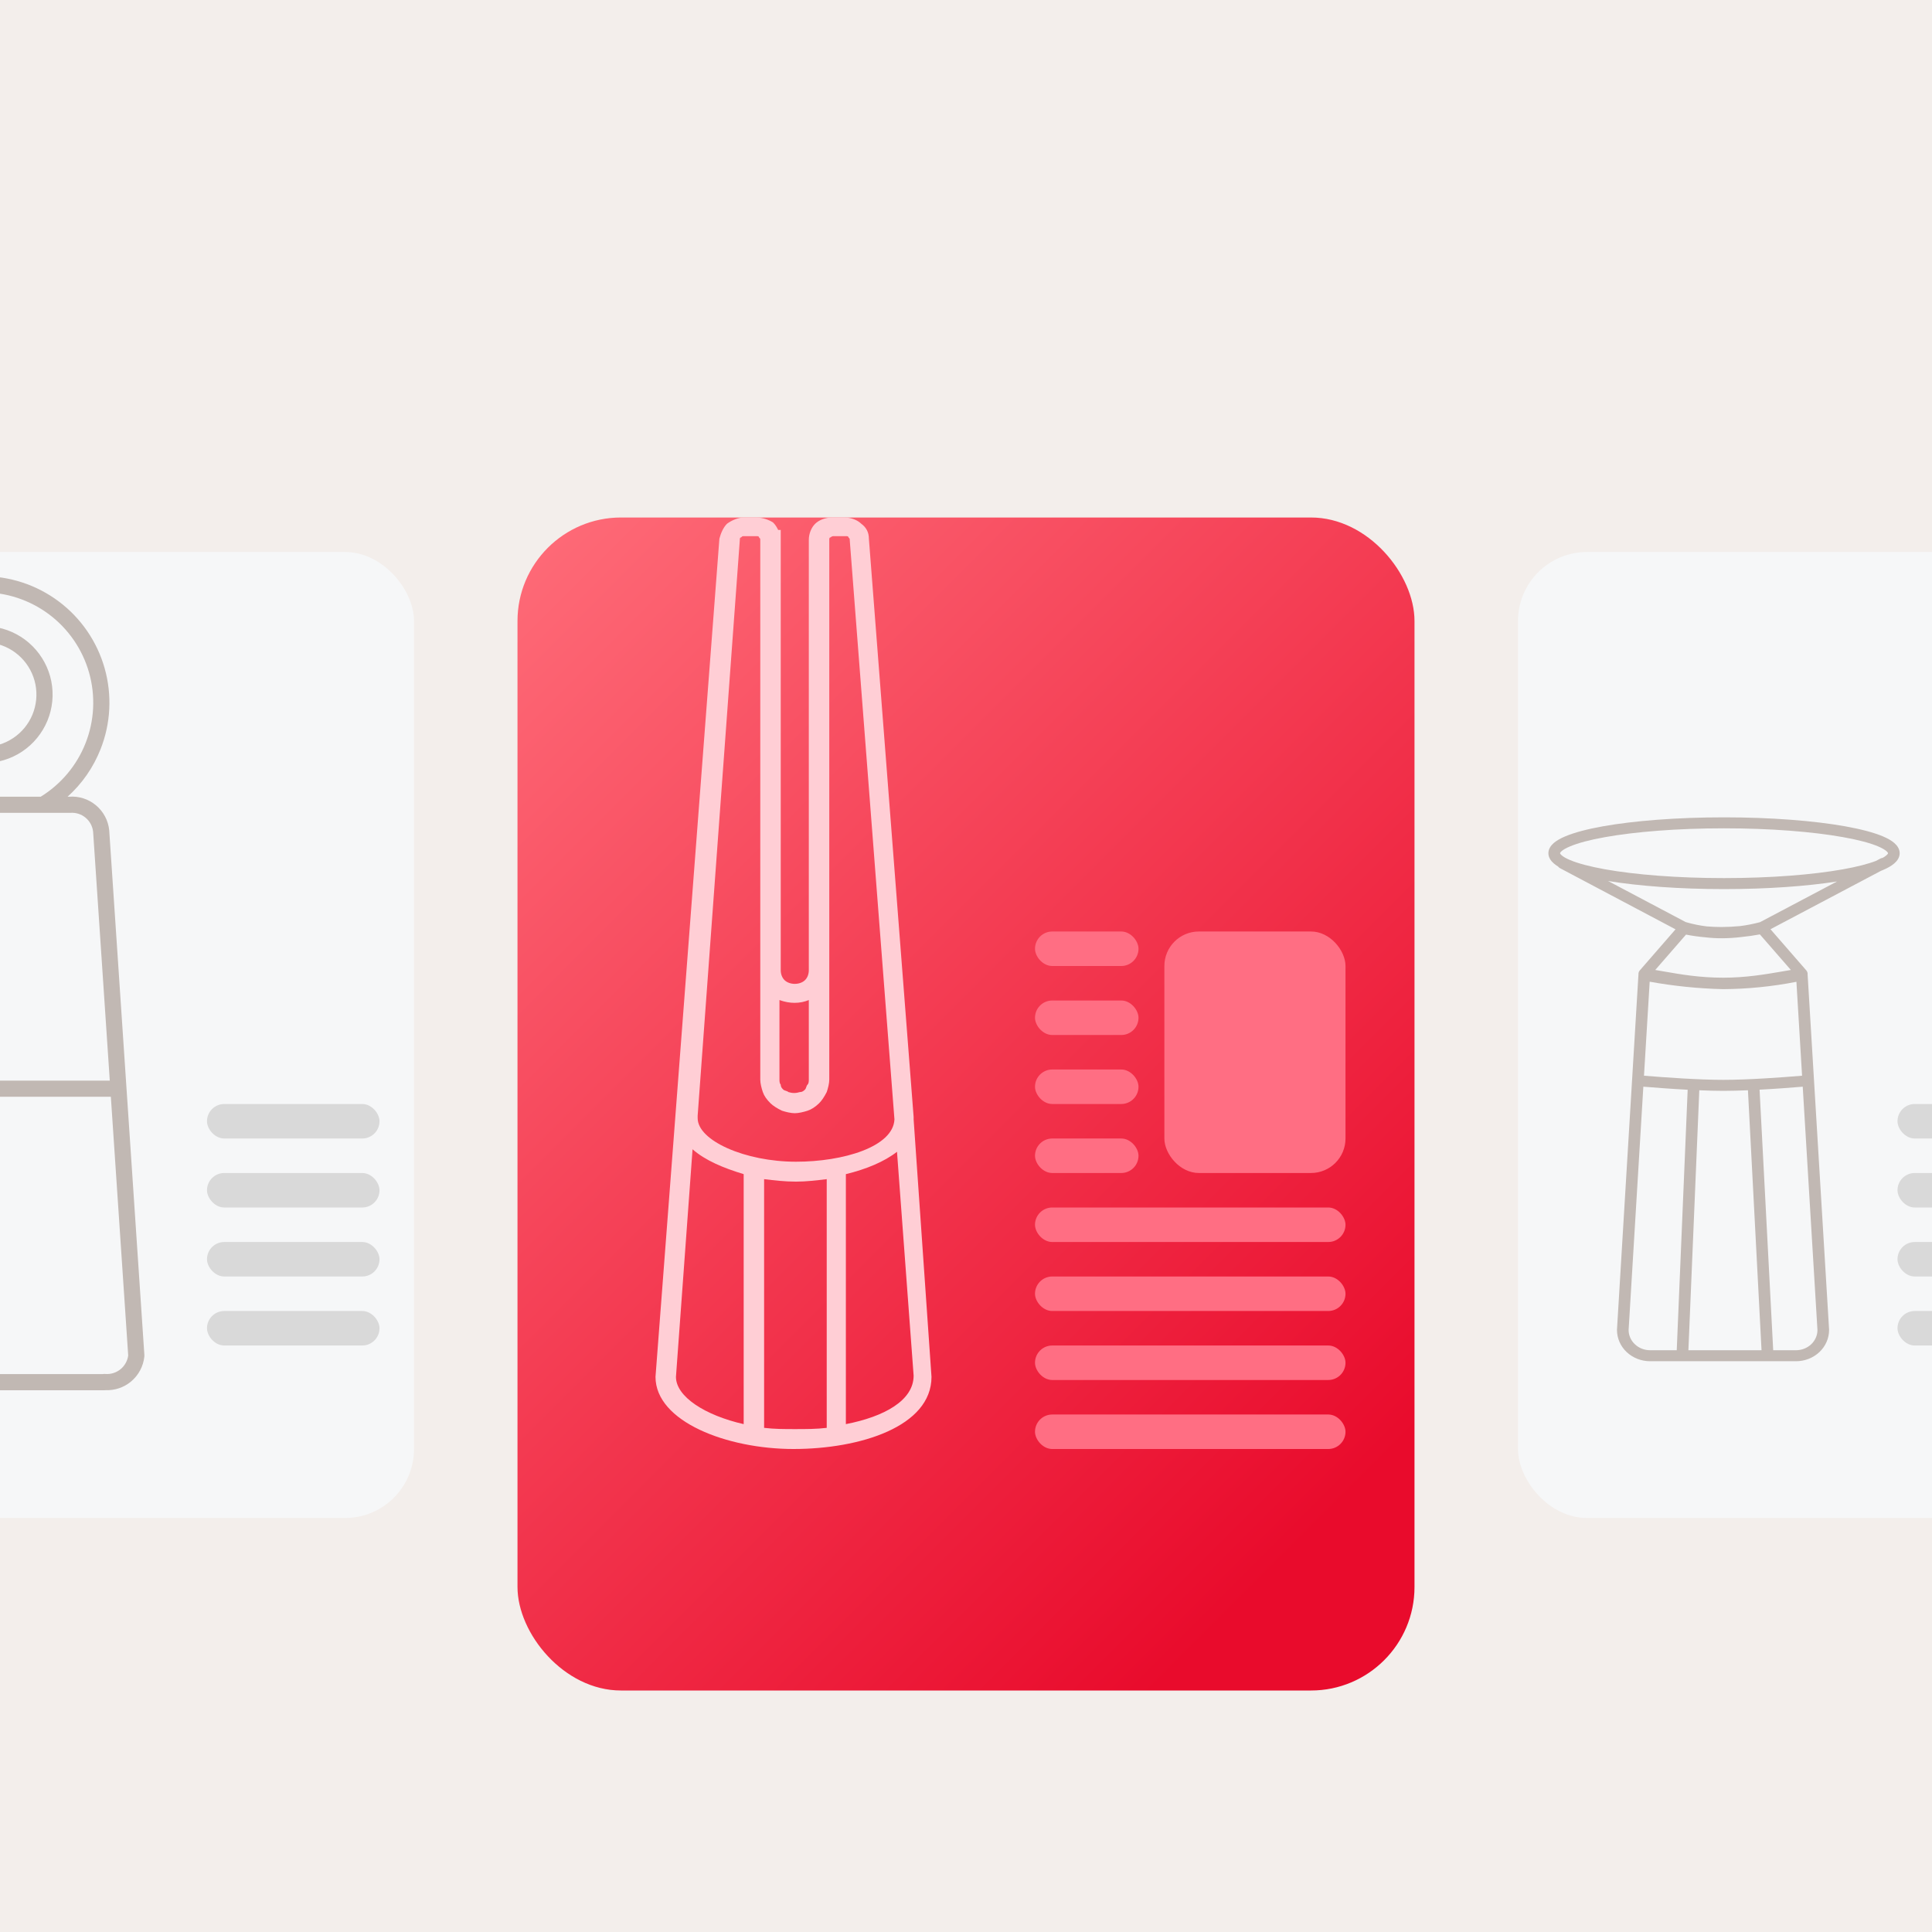 <svg width="56" height="56" viewBox="0 0 56 56" fill="none" xmlns="http://www.w3.org/2000/svg">
<g clip-path="url(#clip0_12_111)">
<rect width="56" height="56" fill="#F3EEEB"/>
<g filter="url(#filter0_d_12_111)">
<rect x="-13" y="14" width="25" height="28" rx="2" fill="#F6F7F8"/>
</g>
<g filter="url(#filter1_d_12_111)">
<rect x="15" y="11" width="26" height="34" rx="3" fill="url(#paint0_linear_12_111)"/>
</g>
<g filter="url(#filter2_d_12_111)">
<rect x="44" y="14" width="25" height="28" rx="2" fill="#F6F7F8"/>
</g>
<rect x="60" y="39" width="5" height="1" rx="0.5" transform="rotate(-180 60 39)" fill="#D9D9D9"/>
<rect x="60" y="37" width="5" height="1" rx="0.5" transform="rotate(-180 60 37)" fill="#D9D9D9"/>
<rect x="60" y="35" width="5" height="1" rx="0.5" transform="rotate(-180 60 35)" fill="#D9D9D9"/>
<rect x="60" y="33" width="5" height="1" rx="0.5" transform="rotate(-180 60 33)" fill="#D9D9D9"/>
<path fill-rule="evenodd" clip-rule="evenodd" d="M-0.524 17.17C0.177 17.163 0.861 17.388 1.422 17.808C1.983 18.229 2.391 18.822 2.582 19.497C2.773 20.172 2.737 20.891 2.479 21.543C2.225 22.187 1.769 22.73 1.18 23.093H-2.172C-2.744 22.741 -3.191 22.218 -3.449 21.596C-3.719 20.949 -3.768 20.23 -3.589 19.552C-3.41 18.874 -3.013 18.273 -2.459 17.843C-1.906 17.412 -1.226 17.176 -0.524 17.17ZM2.915 21.715C2.706 22.245 2.378 22.716 1.959 23.093H2.002C2.283 23.071 2.561 23.159 2.778 23.339C2.998 23.521 3.137 23.782 3.166 24.067L3.166 24.074L4.185 39.28C4.186 39.293 4.185 39.306 4.184 39.32C4.155 39.603 4.015 39.864 3.796 40.046C3.59 40.217 3.328 40.305 3.062 40.295C3.053 40.296 3.043 40.297 3.033 40.297H-4.019C-4.3 40.319 -4.579 40.23 -4.796 40.051C-5.016 39.868 -5.155 39.607 -5.183 39.323C-5.185 39.31 -5.185 39.297 -5.184 39.284L-4.166 24.074L-4.165 24.066C-4.136 23.782 -3.996 23.522 -3.777 23.34C-3.56 23.16 -3.282 23.072 -3.002 23.093H-2.951C-3.353 22.731 -3.672 22.282 -3.882 21.776C-4.191 21.034 -4.247 20.21 -4.042 19.433C-3.837 18.655 -3.382 17.967 -2.747 17.473C-2.112 16.979 -1.333 16.708 -0.529 16.701C0.275 16.694 1.06 16.951 1.703 17.433C2.347 17.915 2.814 18.596 3.033 19.369C3.252 20.143 3.211 20.968 2.915 21.715ZM-0.073 18.187C-0.457 18.11 -0.856 18.15 -1.219 18.3C-1.582 18.45 -1.892 18.704 -2.11 19.031C-2.328 19.357 -2.444 19.741 -2.444 20.133C-2.444 20.659 -2.235 21.164 -1.863 21.536C-1.491 21.908 -0.986 22.117 -0.46 22.117C-0.067 22.117 0.316 22.001 0.643 21.783C0.969 21.565 1.223 21.255 1.374 20.892C1.524 20.53 1.563 20.131 1.487 19.746C1.41 19.361 1.221 19.008 0.943 18.73C0.666 18.452 0.312 18.263 -0.073 18.187ZM-1.04 18.733C-0.763 18.618 -0.458 18.588 -0.164 18.647C0.13 18.705 0.4 18.849 0.612 19.061C0.824 19.273 0.968 19.543 1.027 19.837C1.085 20.131 1.055 20.436 0.941 20.713C0.826 20.99 0.632 21.227 0.382 21.393C0.133 21.56 -0.16 21.649 -0.46 21.649C-0.862 21.649 -1.247 21.489 -1.531 21.205C-1.816 20.921 -1.975 20.535 -1.975 20.133C-1.975 19.833 -1.886 19.54 -1.72 19.291C-1.553 19.042 -1.317 18.848 -1.04 18.733ZM2.479 23.7C2.354 23.597 2.194 23.547 2.032 23.561C2.025 23.561 2.018 23.561 2.012 23.561H-3.011C-3.018 23.561 -3.024 23.561 -3.031 23.561C-3.192 23.547 -3.353 23.597 -3.478 23.701C-3.602 23.803 -3.681 23.95 -3.698 24.11L-4.181 31.322H3.182L2.699 24.11C2.682 23.95 2.603 23.803 2.479 23.7ZM3.213 31.79H-4.192V31.483L-4.715 39.294C-4.695 39.449 -4.617 39.59 -4.497 39.69C-4.372 39.793 -4.211 39.843 -4.05 39.829C-4.043 39.828 -4.036 39.828 -4.029 39.828H2.986C3.007 39.824 3.028 39.823 3.05 39.825C3.211 39.839 3.372 39.788 3.497 39.685C3.617 39.585 3.695 39.444 3.716 39.29L3.213 31.79Z" fill="#C1B8B3"/>
<path d="M26.482 32.447C26.482 32.411 26.482 32.375 26.482 32.375L25.185 15.613C25.185 15.433 25.111 15.288 24.963 15.18C24.852 15.072 24.667 15 24.482 15H24.111C23.926 15 23.741 15.072 23.63 15.18C23.518 15.288 23.444 15.469 23.444 15.649V28.122C23.444 28.23 23.407 28.338 23.333 28.41C23.185 28.554 22.889 28.554 22.741 28.41C22.667 28.338 22.63 28.23 22.63 28.122V18.389V15.649V15.361H22.556C22.518 15.288 22.482 15.216 22.407 15.144C22.296 15.072 22.111 15 21.926 15H21.556C21.407 15 21.222 15.072 21.074 15.18C20.963 15.288 20.889 15.469 20.852 15.613L19 39.909C19 41.207 21.074 42 23 42C24.926 42 27 41.351 27 39.909L26.482 32.447ZM23.444 28.987V31.294C23.444 31.33 23.444 31.402 23.407 31.438C23.37 31.474 23.37 31.546 23.333 31.582C23.296 31.618 23.259 31.654 23.185 31.654C23.074 31.69 22.963 31.69 22.852 31.654C22.815 31.618 22.741 31.618 22.704 31.582C22.667 31.546 22.63 31.51 22.63 31.438C22.593 31.402 22.593 31.33 22.593 31.294V28.987C22.889 29.095 23.185 29.095 23.444 28.987ZM21.444 15.649C21.444 15.613 21.444 15.577 21.482 15.577C21.518 15.541 21.518 15.541 21.556 15.541H21.926C21.963 15.541 22 15.541 22 15.577C22.037 15.613 22.037 15.613 22.037 15.649V28.122V31.294C22.037 31.402 22.074 31.546 22.111 31.654C22.148 31.762 22.222 31.87 22.333 31.979C22.407 32.051 22.518 32.123 22.667 32.195C22.778 32.231 22.926 32.267 23.037 32.267C23.148 32.267 23.296 32.231 23.407 32.195C23.518 32.159 23.63 32.087 23.741 31.979C23.815 31.907 23.889 31.798 23.963 31.654C24 31.546 24.037 31.402 24.037 31.294V18.425V15.649C24.037 15.613 24.037 15.577 24.074 15.577C24.111 15.541 24.148 15.541 24.148 15.541H24.518C24.556 15.541 24.593 15.541 24.593 15.577C24.63 15.613 24.63 15.613 24.63 15.649L25.926 32.447C25.889 33.24 24.444 33.673 23.074 33.673C21.593 33.673 20.222 33.06 20.222 32.411C20.222 32.375 20.222 32.375 20.222 32.339L21.444 15.649ZM19.593 39.909L20.074 33.312C20.444 33.637 20.963 33.853 21.556 34.033V41.279C20.444 41.027 19.593 40.486 19.593 39.909ZM22.148 41.387V34.178C22.444 34.214 22.741 34.25 23.074 34.25C23.37 34.25 23.667 34.214 23.963 34.178V41.387C23.667 41.423 23.37 41.423 23.037 41.423C22.741 41.423 22.444 41.423 22.148 41.387ZM24.518 41.279V34.033C25.111 33.889 25.63 33.673 26 33.385L26.482 39.873C26.482 40.594 25.63 41.063 24.518 41.279Z" fill="#FFCED5"/>
<rect x="39" y="42" width="9" height="1" rx="0.5" transform="rotate(-180 39 42)" fill="#FF6E83"/>
<rect x="39" y="40" width="9" height="1" rx="0.5" transform="rotate(-180 39 40)" fill="#FF6E83"/>
<rect x="39" y="38" width="9" height="1" rx="0.5" transform="rotate(-180 39 38)" fill="#FF6E83"/>
<rect x="33" y="34" width="3" height="1" rx="0.5" transform="rotate(-180 33 34)" fill="#FF6E83"/>
<rect x="39" y="36" width="9" height="1" rx="0.5" transform="rotate(-180 39 36)" fill="#FF6E83"/>
<rect x="33" y="32" width="3" height="1" rx="0.5" transform="rotate(-180 33 32)" fill="#FF6E83"/>
<rect x="33" y="30" width="3" height="1" rx="0.5" transform="rotate(-180 33 30)" fill="#FF6E83"/>
<rect x="33" y="28" width="3" height="1" rx="0.5" transform="rotate(-180 33 28)" fill="#FF6E83"/>
<rect x="39" y="34" width="5.25" height="7" rx="1" transform="rotate(-180 39 34)" fill="#FF6E83"/>
<rect x="11" y="39" width="5" height="1" rx="0.5" transform="rotate(-180 11 39)" fill="#D9D9D9"/>
<rect x="11" y="37" width="5" height="1" rx="0.5" transform="rotate(-180 11 37)" fill="#D9D9D9"/>
<rect x="11" y="35" width="5" height="1" rx="0.5" transform="rotate(-180 11 35)" fill="#D9D9D9"/>
<rect x="11" y="33" width="5" height="1" rx="0.5" transform="rotate(-180 11 33)" fill="#D9D9D9"/>
<path fill-rule="evenodd" clip-rule="evenodd" d="M45.219 24.731C45.219 24.732 45.219 24.736 45.224 24.746C45.23 24.756 45.242 24.771 45.265 24.791C45.311 24.832 45.389 24.879 45.506 24.928C45.737 25.026 46.083 25.118 46.523 25.197C47.401 25.354 48.62 25.452 49.972 25.452C51.324 25.452 52.544 25.354 53.421 25.197C53.824 25.125 54.147 25.042 54.377 24.953L54.504 24.886C54.524 24.875 54.546 24.869 54.568 24.866C54.616 24.84 54.653 24.815 54.679 24.791C54.702 24.771 54.714 24.756 54.72 24.746C54.725 24.736 54.725 24.732 54.725 24.731V24.731C54.725 24.73 54.725 24.726 54.72 24.716C54.714 24.706 54.702 24.69 54.679 24.67C54.633 24.63 54.555 24.583 54.438 24.533C54.207 24.435 53.861 24.343 53.421 24.265C52.544 24.108 51.324 24.009 49.972 24.009C48.62 24.009 47.401 24.108 46.523 24.265C46.083 24.343 45.737 24.436 45.506 24.534C45.389 24.583 45.311 24.63 45.265 24.67C45.242 24.69 45.23 24.706 45.224 24.716C45.219 24.726 45.219 24.73 45.219 24.731ZM49.972 25.771C51.223 25.771 52.369 25.688 53.247 25.55L51.014 26.73L51.009 26.731C50.821 26.781 50.63 26.819 50.437 26.843C50.258 26.86 50.079 26.869 49.9 26.87C49.756 26.87 49.613 26.864 49.47 26.852C49.27 26.828 49.073 26.788 48.88 26.732C48.874 26.73 48.867 26.729 48.861 26.727L46.61 25.536C47.499 25.682 48.68 25.771 49.972 25.771ZM51.011 27.084C50.834 27.117 50.655 27.142 50.476 27.16C50.291 27.183 50.103 27.195 49.916 27.196L49.915 27.196C49.754 27.197 49.593 27.187 49.434 27.169C49.246 27.152 49.059 27.127 48.874 27.091L48.87 27.09L47.978 28.115C48.063 28.129 48.15 28.144 48.239 28.16L48.24 28.16L48.24 28.16L48.24 28.16C48.712 28.242 49.264 28.339 49.95 28.339C50.605 28.339 51.168 28.242 51.647 28.16C51.737 28.144 51.825 28.129 51.909 28.115L51.011 27.084ZM47.53 28.128L48.566 26.937L45.217 25.164C45.193 25.151 45.174 25.134 45.16 25.115C45.113 25.087 45.072 25.057 45.035 25.025C44.951 24.952 44.881 24.853 44.881 24.731C44.881 24.609 44.951 24.51 45.035 24.436C45.12 24.363 45.235 24.299 45.368 24.243C45.635 24.13 46.01 24.032 46.46 23.951C47.364 23.79 48.606 23.691 49.972 23.691C51.339 23.691 52.58 23.79 53.484 23.951C53.934 24.032 54.31 24.13 54.576 24.242C54.709 24.299 54.824 24.362 54.909 24.436C54.993 24.51 55.063 24.609 55.063 24.731C55.063 24.853 54.993 24.952 54.909 25.025C54.824 25.099 54.709 25.163 54.576 25.219C54.559 25.226 54.542 25.233 54.524 25.24L51.318 26.934L52.357 28.128C52.386 28.162 52.399 28.205 52.395 28.247L52.395 28.254L53.017 38.541L53.017 38.55C53.017 38.79 52.916 39.021 52.736 39.191C52.556 39.36 52.313 39.456 52.058 39.456H47.828C47.574 39.456 47.33 39.36 47.15 39.191C46.97 39.021 46.869 38.79 46.869 38.55L46.869 38.541L47.491 28.253C47.491 28.249 47.492 28.245 47.492 28.241C47.489 28.201 47.502 28.16 47.53 28.128ZM47.633 31.498L47.206 38.554C47.208 38.709 47.273 38.856 47.389 38.965C47.505 39.075 47.663 39.137 47.828 39.137H48.601L48.918 31.587C48.444 31.562 47.977 31.526 47.633 31.498ZM49.255 31.602L48.939 39.137H51.059L50.665 31.602C50.415 31.612 50.171 31.619 49.95 31.619C49.734 31.619 49.497 31.612 49.255 31.602ZM52.058 39.137H51.397L51.002 31.585C51.464 31.561 51.917 31.526 52.253 31.498L52.68 38.554C52.679 38.708 52.613 38.856 52.498 38.965C52.381 39.075 52.223 39.137 52.058 39.137ZM47.652 31.18C48.254 31.229 49.23 31.3 49.95 31.3C50.669 31.3 51.636 31.23 52.234 31.18L52.07 28.458C51.372 28.595 50.662 28.666 49.95 28.671L49.944 28.671C49.23 28.654 48.518 28.582 47.817 28.455L47.652 31.18Z" fill="#C1B8B3"/>
</g>
<defs>
<filter id="filter0_d_12_111" x="-17" y="12" width="33" height="36" filterUnits="userSpaceOnUse" color-interpolation-filters="sRGB">
<feFlood flood-opacity="0" result="BackgroundImageFix"/>
<feColorMatrix in="SourceAlpha" type="matrix" values="0 0 0 0 0 0 0 0 0 0 0 0 0 0 0 0 0 0 127 0" result="hardAlpha"/>
<feOffset dy="2"/>
<feGaussianBlur stdDeviation="2"/>
<feComposite in2="hardAlpha" operator="out"/>
<feColorMatrix type="matrix" values="0 0 0 0 0 0 0 0 0 0 0 0 0 0 0 0 0 0 0.1 0"/>
<feBlend mode="normal" in2="BackgroundImageFix" result="effect1_dropShadow_12_111"/>
<feBlend mode="normal" in="SourceGraphic" in2="effect1_dropShadow_12_111" result="shape"/>
</filter>
<filter id="filter1_d_12_111" x="11" y="11" width="34" height="42" filterUnits="userSpaceOnUse" color-interpolation-filters="sRGB">
<feFlood flood-opacity="0" result="BackgroundImageFix"/>
<feColorMatrix in="SourceAlpha" type="matrix" values="0 0 0 0 0 0 0 0 0 0 0 0 0 0 0 0 0 0 127 0" result="hardAlpha"/>
<feOffset dy="4"/>
<feGaussianBlur stdDeviation="2"/>
<feComposite in2="hardAlpha" operator="out"/>
<feColorMatrix type="matrix" values="0 0 0 0 0 0 0 0 0 0 0 0 0 0 0 0 0 0 0.2 0"/>
<feBlend mode="normal" in2="BackgroundImageFix" result="effect1_dropShadow_12_111"/>
<feBlend mode="normal" in="SourceGraphic" in2="effect1_dropShadow_12_111" result="shape"/>
</filter>
<filter id="filter2_d_12_111" x="40" y="12" width="33" height="36" filterUnits="userSpaceOnUse" color-interpolation-filters="sRGB">
<feFlood flood-opacity="0" result="BackgroundImageFix"/>
<feColorMatrix in="SourceAlpha" type="matrix" values="0 0 0 0 0 0 0 0 0 0 0 0 0 0 0 0 0 0 127 0" result="hardAlpha"/>
<feOffset dy="2"/>
<feGaussianBlur stdDeviation="2"/>
<feComposite in2="hardAlpha" operator="out"/>
<feColorMatrix type="matrix" values="0 0 0 0 0 0 0 0 0 0 0 0 0 0 0 0 0 0 0.1 0"/>
<feBlend mode="normal" in2="BackgroundImageFix" result="effect1_dropShadow_12_111"/>
<feBlend mode="normal" in="SourceGraphic" in2="effect1_dropShadow_12_111" result="shape"/>
</filter>
<linearGradient id="paint0_linear_12_111" x1="39.5" y1="39" x2="12.5" y2="12" gradientUnits="userSpaceOnUse">
<stop stop-color="#E90B2C"/>
<stop offset="1" stop-color="#FF6F7B"/>
</linearGradient>
<clipPath id="clip0_12_111">
<rect width="56" height="56" fill="white"/>
</clipPath>
</defs>
</svg>
